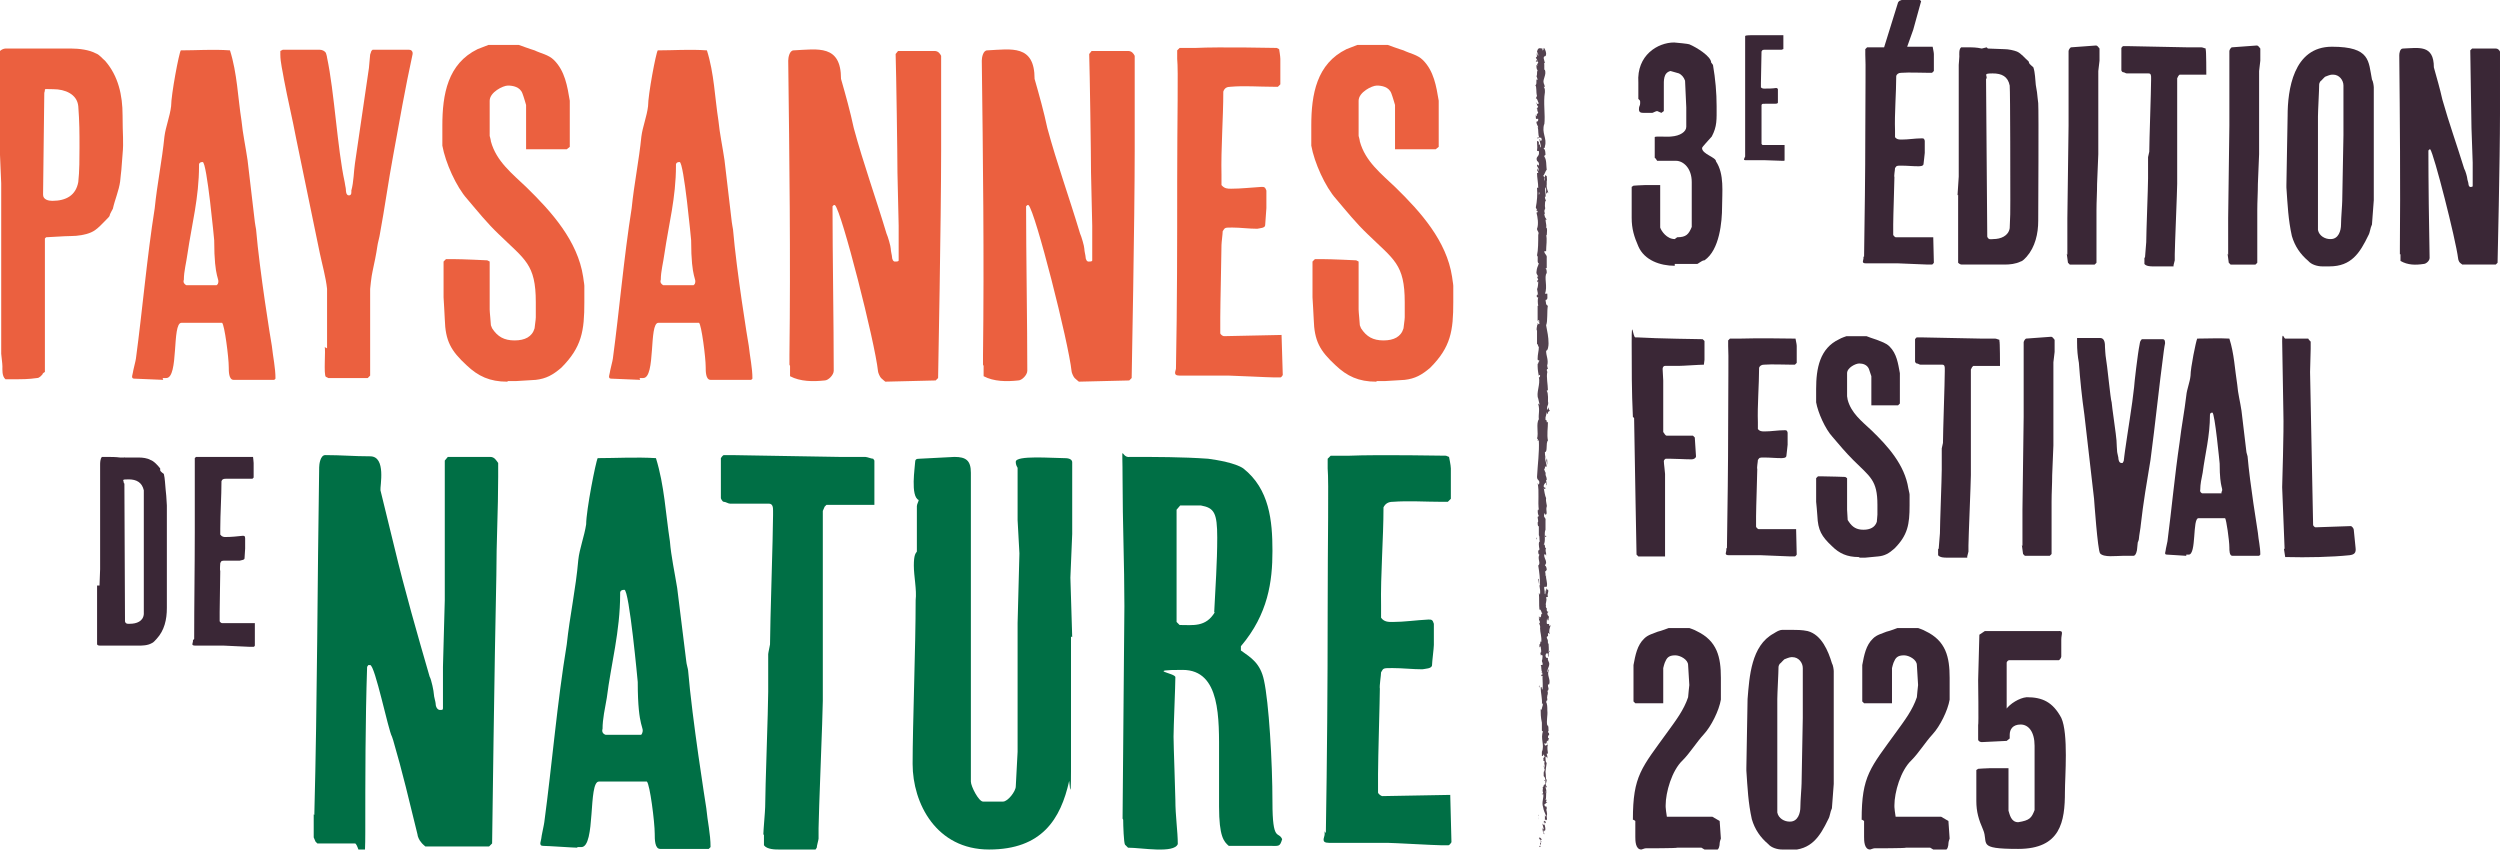 <?xml version="1.0" encoding="UTF-8"?>
<svg id="Calque_1" xmlns="http://www.w3.org/2000/svg" version="1.1" viewBox="0 0 412 140">
  <!-- Generator: Adobe Illustrator 29.5.1, SVG Export Plug-In . SVG Version: 2.1.0 Build 141)  -->
  <defs>
    <style>
      .st0 {
        fill: #eb603f;
      }

      .st1 {
        fill: #53424f;
      }

      .st2 {
        fill: #3a2736;
      }

      .st3 {
        fill: #006f45;
      }
    </style>
  </defs>
  <g>
    <path class="st2" d="M16.4,96.5c0-.4.1-2.3.1-2.7v-16c0-.1,0-.9,0-1.2s0-1,.3-1.3h.8c.8,0,1.4,0,2.2.1h.7c0-.1.1,0,.1,0,.3,0,2,0,2.3,0,.6,0,1.4.1,1.9.4.6.2,1.2.9,1.6,1.4,0,0,0,.1,0,.3s.6.6.6.6c.2.8.2,1.7.3,2.6,0,0,.1.9.1,1,0,.1.1,1.5.1,1.6,0,1.2,0,15.7,0,16.9,0,1.9-.4,3.7-1.7,5.1-.2.2-.5.6-.8.7-.7.4-1.6.4-2.3.4h-6.2c-.1,0-.4,0-.5-.2v-9.7ZM20.5,79.7c0,1.4.1,21.4.1,22.7.1.5.6.4.8.4,1.1,0,2.2-.4,2.3-1.6,0-1.6,0-2.5,0-3.9s0-15.6,0-16.5c-.3-1.3-1.2-1.8-2.5-1.8s-.8.1-.8.6h0Z"/>
    <path class="st2" d="M32,105.3c0-5.9.1-11.8.1-17.6s0-10.3,0-11.4v-.8l.2-.2h1.5c2.3,0,7.7,0,7.7,0h.2c0,0,.1.8.1,1v.2c0,.7,0,2.2,0,2.2l-.2.2h-.4c-1.4,0-2.7,0-4,0-.4,0-.6.1-.7.4,0,2.5-.2,5.4-.2,7.8v1c.3.4.6.4.9.4.9,0,1.9-.1,2.8-.2.2,0,.4,0,.4.4v.8c0,.3,0,.9,0,.9,0,.2-.1,1.4-.1,1.6,0,.3-.5.3-.8.4-.8,0-1.6,0-2.3,0s-.7,0-.9.4c0,.2-.1,1.1,0,1.3,0,.8-.1,5.6-.1,6.8,0,0,0,.6,0,.7v.8c0,0,.2.3.4.3h5.4c0,0,0,3.7,0,3.7,0,0-.1.2-.2.2,0,0-.1,0-.2,0h-.4c-.5,0-3.9-.2-4.3-.2-.7,0-3.9,0-4.7,0s-.4-.4-.4-.7v-.2Z"/>
  </g>
  <g>
    <path class="st3" d="M51.8,134.3c.5-19,.5-38.3.8-57.3,0-.5.2-2,1-2,2.7,0,4.7.2,7.4.2s1.6,5,1.7,5.6l2.3,9.4c1.7,7.1,3.8,14.4,5.8,21.3.3.5.7,2.5.7,2.9s.3,1.3.3,1.6c0,.5.3,1,.7,1s.5,0,.5-.3v-6.8c0-1,.3-10,.3-11v-23l.5-.6h7c.7,0,1,.6,1.3,1v2.3c0,5.5-.3,10.7-.3,16.2-.3,13.3-.7,44.2-.7,44.2l-.5.5h-10.5s-.6-.5-.7-.7c-.3-.3-.6-1-.6-1.3-1.3-5.3-2.5-10.4-4-15.5l-.2-.6c-.6-1-2.8-11.8-3.6-11.8h-.3l-.2.3c-.3,9.1-.3,18.3-.3,27.3s-1,1.8-1.7,1.8h-6.2l-.3-.3-.3-.7v-3.8Z"/>
    <path class="st3" d="M95.2,139.7c-.7,0-4.9-.3-5.7-.3s-.3-.9-.3-1.2.5-2.5.5-2.7c1.3-9.7,2.1-19.6,3.7-29.3.5-4.7,1.5-9.2,1.9-13.9.2-1.9,1-3.9,1.3-5.9,0-2.3,1.6-10.4,1.9-10.9,3,0,6.3-.2,9.6,0,1.4,4.5,1.6,9.2,2.3,13.7.2,2.5.8,5.2,1.2,7.7l1.5,12.1c0,.3.3,1.3.3,1.5.7,8.2,2.8,21.4,3,22.7.2,2.2.7,4.2.7,6.4l-.3.3h-8c-.9,0-.9-1.6-.9-2.5,0-1.9-.8-8.2-1.3-8.6h-7.9c-1.8,0-.5,10.8-2.9,10.8h-.7ZM105.6,121.2l.2-.3c.5-1.2-.7-.5-.7-8.5,0,0-1.4-15.2-2.2-15.2s-.7.5-.7.7c0,6.2-1.5,11.5-2.2,17.1-.3,1.7-.7,3.5-.7,5.1-.2.6.2.9.5,1h6Z"/>
    <path class="st3" d="M125.8,137.5c0-.6.3-3.9.3-4.5,0-2.9.5-16.2.5-19v-6.2c0-.2.3-1.5.3-1.6,0-3.3.5-18.1.5-21.3v-.7c0-.5,0-1.2-.7-1.2h-6.4c-.3,0-.7-.3-1-.3s-.5-.6-.5-.6v-6.6s.3-.5.5-.5h1.3c1.6,0,16,.3,17.8.3h4.2c.3,0,1,.3,1.3.3l.2.3v7.3h-7.9l-.3.3-.3.7v31.3c0,2-.7,19-.7,21v1.7c0,.2-.3,1.2-.3,1.5l-.2.3h-6c-.6,0-2,0-2.5-.7v-1.7Z"/>
    <path class="st3" d="M176.5,104.9c0,2.7,0,4.9,0,7,0,5.2,0,9.3,0,15.2s-.3,1.3-.3,1.6c-1.4,6.3-4.5,11.3-13.2,11.3s-12.6-7.6-12.6-14.1.5-19.3.5-27c.2-1.7-.3-3.9-.3-5.7s.3-2,.5-2.3v-7.5c0-.3.3-.8.3-1-1.4-.6-.6-5.5-.6-6.1s.2-.7.7-.7l5.8-.3c1.9,0,2.7.6,2.7,2.6v50.9c0,.8,1.3,3.3,2,3.3h3.3c.8,0,2.1-1.7,2.1-2.5l.3-5.7v-21.2l.3-11.5-.3-5.5v-8.6c-.3-.5-.3-.8-.3-1,0-1.1,6-.6,8-.6.3,0,1.3,0,1.3.7v11.8l-.3,7.2.3,9.8Z"/>
    <path class="st3" d="M185,134.9c0-3.3.3-31.6.3-35,0-7-.3-13.8-.3-20.8s-.4-3.5,1.2-3.8c4.3,0,8.6,0,12.9.3,1.5.2,4.5.7,5.8,1.6,4.3,3.4,4.8,8.6,4.8,13.6s-.7,10.4-5.2,15.7v.7c1.7,1.2,3.2,2.1,3.8,4.9.8,3.6,1.4,13.4,1.4,20.1s1,4.7,1.6,6.1c-.4,1.3-.5,1.1-2.1,1.1s-4.2,0-6.7,0c-.8-.7-1.6-1.5-1.6-6.5s0-5.2,0-8.3c0-6.1.3-14.2-6-14.2s-1.2.5-1.2,1.2c0,1.4-.3,8.3-.3,9.8s.3,9.3.3,10.4c0,2.7.4,5.2.4,7.3-.6,1.6-6,.6-8.2.6l-.5-.5c-.2-.3-.3-3.2-.3-4.1ZM200.1,100.9c.2-4.1.5-8.2.5-12.3s-.5-4.9-2.7-5.3h-3.4l-.6.7v18.5l.5.5c2.2,0,4.3.4,5.8-2.1Z"/>
    <path class="st3" d="M218.5,137.3c.2-12.2.3-24.4.3-36.5s.2-21.3,0-23.6v-1.6l.5-.5h3.1c4.7-.2,15.9,0,15.9,0l.5.2s.3,1.4.3,1.9v.5c0,1.4,0,4.5,0,4.5l-.5.5h-.9c-2.8,0-5.5-.2-8.2,0-.7,0-1.2.3-1.5.9,0,5.1-.5,11.3-.4,16.2v2c.5.7,1.2.7,1.9.7,1.9,0,3.9-.3,5.9-.4.5,0,.7,0,.9.7v1.6c0,.6,0,1.9,0,1.9,0,.5-.3,2.8-.3,3.3,0,.6-1.1.6-1.6.7-1.6,0-3.3-.2-4.9-.2s-1.5,0-1.9.7c0,.5-.3,2.3-.2,2.7,0,1.6-.3,11.5-.3,14.1,0,0,0,1.2,0,1.4v1.6c0,.2.5.6.7.6l11.2-.2.2,7.8s-.3.5-.5.5c0,0-.3,0-.5,0h-.7c-1,0-8-.4-8.9-.4-1.5,0-8.2,0-9.6,0s-.7-.9-.7-1.4v-.5Z"/>
  </g>
  <g>
    <path class="st0" d="M.4,60.4c0-.5-.2-1.9-.2-2.1v-28.1c0-.6-.2-4-.2-4.7V8.4c.2-.2.6-.4.9-.4h10.9c1.2,0,2.9.2,4,.8.6.2,1.1.9,1.5,1.2,2.2,2.5,2.9,5.7,2.9,9s.2,4.3,0,6.4c0,.2-.2,2.4-.2,2.6s-.2,1.6-.2,1.9c-.2,1.5-.9,3.1-1.2,4.5,0,0-.5.9-.5,1,0,.2-.2.4-.2.4-.9.9-1.9,2.1-2.9,2.5-.9.4-2.2.6-3.3.6s-3.6.2-4.1.2l-.2.2v22s-.4.2-.4.4c-.2.2-.5.6-.9.6-1.4.2-2.4.2-3.9.2H.9c-.6-.5-.5-1.6-.5-2.2ZM7.1,32.1c0,.8.9,1,1.5,1,2.3,0,3.9-.9,4.3-3.1.2-1.7.2-4.1.2-5.7,0-2.5,0-4.1-.2-6.8-.2-2-2.2-2.8-4.1-2.8s-1.2-.2-1.5.6c0,2.4-.2,14.1-.2,16.6v.2Z"/>
    <path class="st0" d="M26.9,62.6c-.6,0-4.2-.2-4.8-.2s-.2-.8-.2-1,.5-2.1.5-2.3c1.1-8.2,1.8-16.6,3.1-24.8.4-4,1.2-7.8,1.6-11.8.2-1.6.9-3.3,1.1-5,0-1.9,1.3-8.8,1.6-9.2,2.6,0,5.3-.2,8.1,0,1.2,3.8,1.3,7.8,1.9,11.6.2,2.1.7,4.4,1,6.5l1.2,10.2c0,.2.2,1.1.2,1.2.6,7,2.4,18.1,2.6,19.2.2,1.9.6,3.6.6,5.4l-.2.2h-6.7c-.8,0-.8-1.4-.8-2.1,0-1.6-.7-7-1.1-7.3h-6.7c-1.6,0-.4,9.1-2.5,9.1h-.6ZM35.7,47l.2-.2c.4-1-.6-.5-.6-7.2,0,0-1.2-12.9-1.9-12.9s-.6.5-.6.6c0,5.3-1.2,9.7-1.9,14.5-.2,1.5-.6,2.9-.6,4.3-.2.5.2.8.4.9h5Z"/>
    <path class="st0" d="M53.9,57.4c0-1.2,0-5.9,0-6.9v-2.9c-.2-1.9-.8-4-1.2-5.9l-3.9-18.9c-.6-3.2-1.4-6.5-2-9.7-.2-1.3-.6-2.8-.6-4.1v-.6l.4-.2h6.1c.4,0,.8.2,1,.5,0,0,.2.6.2.8,1.2,5.6,1.7,15,2.9,20.5,0,.2.2,1,.2,1.2,0,.2,0,1,.5,1s.4-.6.4-.8c.4-1.4.4-3.2.6-4.5l2.3-15.7c0-.2.2-2,.2-2.2l.2-.6.2-.2h6c.5,0,.6.4.6.5v.2c-1.2,5.5-2.2,11.2-3.2,16.7-.8,4.3-1.4,8.7-2.2,13,0,.2-.4,1.7-.4,1.9-.2,1.4-.5,2.8-.8,4.2-.2.8-.4,2.9-.4,2.9v14.3l-.4.4h-6.5c0,0-.4-.2-.4-.2-.4-.3,0-4.6-.2-4.9Z"/>
    <path class="st0" d="M83.6,62.9c-2.9,0-4.8-.9-6.7-2.7-2.6-2.4-3.5-4-3.6-7.6,0-.6-.2-3.3-.2-3.6v-5.9l.4-.4h1.1c1.7,0,5.7.2,5.7.2l.4.2v7.9c0,.5.2,2.2.2,2.6l.2.5c.9,1.4,2,2,3.7,2s2.9-.6,3.3-2c0-.2.2-1.4.2-1.8v-2.5c0-6.3-1.8-7-6.1-11.2-1.9-1.8-3.5-3.8-5.2-5.8-1.8-2-3.6-6-4.1-8.8v-3.3c0-5.2.9-10.2,5.8-12.6.5-.2,1.8-.7,1.8-.7h5s1.9.7,2.6.9c1,.5,2.3.7,3.2,1.6,1.8,1.8,2.2,4.3,2.6,6.7v7.6l-.5.4h-6.7v-7.3s-.4-1.4-.6-1.9c-.4-1.1-1.6-1.3-2.4-1.3s-3,1.1-3,2.5v5.8s.2.7.2.9c.9,3.3,3.5,5.3,5.9,7.6,4.1,4,8.4,8.8,9.3,14.7,0,.2.2,1.2.2,1.5v2.7c0,4.7-.4,7.4-3.8,10.8-1.4,1.2-2.5,1.8-4.2,2-.4,0-2.8.2-3.3.2h-1.3Z"/>
    <path class="st0" d="M105.5,62.6c-.6,0-4.2-.2-4.8-.2s-.2-.8-.2-1,.5-2.1.5-2.3c1.1-8.2,1.8-16.6,3.1-24.8.4-4,1.2-7.8,1.6-11.8.2-1.6.9-3.3,1.1-5,0-1.9,1.3-8.8,1.6-9.2,2.6,0,5.3-.2,8.1,0,1.2,3.8,1.3,7.8,1.9,11.6.2,2.1.7,4.4,1,6.5l1.2,10.2c0,.2.2,1.1.2,1.2.6,7,2.4,18.1,2.6,19.2.2,1.9.6,3.6.6,5.4l-.2.2h-6.7c-.8,0-.8-1.4-.8-2.1,0-1.6-.7-7-1.1-7.3h-6.7c-1.6,0-.4,9.1-2.5,9.1h-.6ZM114.3,47l.2-.2c.4-1-.6-.5-.6-7.2,0,0-1.2-12.9-1.9-12.9s-.6.5-.6.6c0,5.3-1.2,9.7-1.9,14.5-.2,1.5-.6,2.9-.6,4.3-.2.5.2.8.4.9h5Z"/>
    <path class="st0" d="M130.1,60.1c0-.2,0-1.6,0-1.6.2-16,0-32.4-.2-48.5,0-.5.2-1.7.9-1.7,4-.2,7.8-1,7.8,4.7.8,2.8,1.5,5.3,2.1,8.1,1.6,5.9,3.6,11.4,5.4,17.4.2.4.7,2.1.7,2.5s.2,1.1.2,1.3c0,.4.2.9.6.8.2,0,.5,0,.5-.2,0-.9,0-4.9,0-5.7,0-.9-.2-7.9-.2-8.8,0-2.9-.2-16.5-.3-19.5l.4-.5h6c.6,0,.9.4,1.1.8v1.9c0,4.7,0,9.1,0,13.8,0,11.2-.5,37.4-.5,37.4l-.4.4-8.3.2s-.5-.4-.7-.6c-.2-.2-.5-.9-.5-1.1-.5-4.8-6-26.4-7.1-27.4h-.2l-.2.2c0,7.7.2,19.5.2,27.1,0,.7-.9,1.6-1.5,1.6-1.9.2-4,.2-5.7-.7v-1.7Z"/>
    <path class="st0" d="M162,60.1c0-.2,0-1.6,0-1.6.2-16,0-32.4-.2-48.5,0-.5.2-1.7.9-1.7,4-.2,7.8-1,7.8,4.7.8,2.8,1.5,5.3,2.1,8.1,1.6,5.9,3.6,11.4,5.4,17.4.2.4.7,2.1.7,2.5s.2,1.1.2,1.3c0,.4.2.9.6.8.2,0,.5,0,.5-.2,0-.9,0-4.9,0-5.7,0-.9-.2-7.9-.2-8.8,0-2.9-.2-16.5-.3-19.5l.4-.5h6c.6,0,.9.4,1.1.8v1.9c0,4.7,0,9.1,0,13.8,0,11.2-.5,37.4-.5,37.4l-.4.4-8.3.2s-.5-.4-.7-.6c-.2-.2-.5-.9-.5-1.1-.5-4.8-6-26.4-7.1-27.4h-.2l-.2.2c0,7.7.2,19.5.2,27.1,0,.7-.9,1.6-1.5,1.6-1.9.2-4,.2-5.7-.7v-1.7Z"/>
    <path class="st0" d="M193.8,60.6c.2-10.3.2-20.6.2-30.9s.2-18.1,0-20v-1.4l.4-.4h2.6c4-.2,13.4,0,13.4,0l.4.2s.2,1.2.2,1.6v.4c0,1.2,0,3.8,0,3.8l-.4.4h-.8c-2.4,0-4.7-.2-7,0-.6,0-1,.2-1.2.8,0,4.3-.4,9.5-.3,13.7v1.7c.5.6,1,.6,1.6.6,1.6,0,3.3-.2,5-.3.4,0,.6,0,.8.6v1.3c0,.5,0,1.6,0,1.6,0,.4-.2,2.4-.2,2.8,0,.5-.9.5-1.3.6-1.4,0-2.8-.2-4.1-.2s-1.2,0-1.6.6c0,.4-.2,1.9-.2,2.3,0,1.4-.2,9.8-.2,11.9,0,0,0,1,0,1.2v1.4c0,.2.4.5.6.5l9.5-.2.2,6.6s-.2.4-.4.4c0,0-.2,0-.4,0h-.6c-.9,0-6.7-.3-7.5-.3-1.2,0-6.9,0-8.1,0s-.6-.8-.6-1.2v-.4Z"/>
    <path class="st0" d="M226.8,62.9c-2.9,0-4.8-.9-6.7-2.7-2.6-2.4-3.5-4-3.6-7.6,0-.6-.2-3.3-.2-3.6v-5.9l.4-.4h1.1c1.7,0,5.7.2,5.7.2l.4.2v7.9c0,.5.2,2.2.2,2.6l.2.5c.9,1.4,2,2,3.7,2s2.9-.6,3.3-2c0-.2.2-1.4.2-1.8v-2.5c0-6.3-1.8-7-6.1-11.2-1.9-1.8-3.5-3.8-5.2-5.8-1.8-2-3.6-6-4.1-8.8v-3.3c0-5.2.9-10.2,5.8-12.6.5-.2,1.8-.7,1.8-.7h5s1.9.7,2.6.9c1,.5,2.3.7,3.2,1.6,1.8,1.8,2.2,4.3,2.6,6.7v7.6l-.5.4h-6.7v-7.3s-.4-1.4-.6-1.9c-.4-1.1-1.6-1.3-2.4-1.3s-3,1.1-3,2.5v5.8s.2.7.2.9c.9,3.3,3.5,5.3,5.9,7.6,4.1,4,8.4,8.8,9.3,14.7,0,.2.2,1.2.2,1.5v2.7c0,4.7-.4,7.4-3.8,10.8-1.4,1.2-2.5,1.8-4.2,2-.4,0-2.8.2-3.3.2h-1.3Z"/>
  </g>
  <g>
    <path class="st2" d="M276,43.8c-2.4,0-5-.9-6-3.2-.7-1.6-1.1-2.9-1.1-4.7v-5.1l.3-.2s1.4-.1,1.9-.1h2.5v7c.2.6,1.1,1.9,2.4,1.9l.4-.3c1.5,0,1.9-.5,2.4-1.7v-7.4c0-2.3-1.4-3.5-2.6-3.5h-3.1c0,0-.3-.5-.4-.5v-3.4c.1-.2,2,0,2.7-.1,1.5-.1,2.5-.8,2.5-1.6v-3.2c0-.7-.2-3.7-.2-4.4-.2-.6-.6-1-1-1.2l-1.4-.4c-1.2.3-1.1,1.6-1.1,2.6v4l-.4.3-.7-.3c-.2,0-.7.3-.8.3h-1.3c-.5,0-.9,0-.9-.6s.2-.5.2-1,0-.4-.3-.7v-2.7c-.3-4.5,3.2-6.6,5.9-6.6,2.3.2,2.5.3,2.5.3,1.2.5,3.6,2,3.6,3l.3.4c.4,2.3.6,4.6.6,6.8s.1,3.3-.8,5c-.5.6-1.6,1.7-1.6,1.9,0,1,2.3,1.5,2.3,2.2,1.4,2.1,1,5.1,1,7.5s-.4,7.1-2.9,8.8c-.5,0-1.1.7-1.3.6h-3.6Z"/>
    <path class="st2" d="M287.6,25.8c0-3.9,0-7.9,0-11.8s0-6.9,0-7.6v-.5h.1c0-.1,1-.1,1-.1,1.5,0,5.1,0,5.1,0h.1c0,0,0,.5,0,.7h0c0,.6,0,1.6,0,1.6h-.1c0,.1-.3.1-.3.1-.9,0-1.8,0-2.7,0-.2,0-.4,0-.5.3,0,1.7-.1,3.6-.1,5.2v.7c.2.2.4.2.6.2.6,0,1.3,0,1.9-.1.1,0,.2,0,.3.2v.5c0,.2,0,.6,0,.6,0,.1,0,.9,0,1.1,0,.2-.4.2-.5.2-.5,0-1.1,0-1.6,0s-.5,0-.6.2c0,.1,0,.7,0,.9,0,.5,0,3.7,0,4.6,0,0,0,.4,0,.4v.5c0,0,.1.2.2.2h3.6c0,0,0,2.5,0,2.5,0,0,0,.1-.1.1,0,0,0,0-.1,0h-.2c-.3,0-2.6-.1-2.9-.1-.5,0-2.6,0-3.1,0s-.2-.3-.2-.4h0Z"/>
    <path class="st2" d="M307.2,42.3c.1-6.8.2-13.5.2-20.2s.1-11.8,0-13.1v-.9l.3-.3h2.8l2.3-7.4c.2-.3.3-.3.6-.4h3l.2.2-1.3,4.7-1,2.8c2,0,3.9,0,3.9,0h.3c0,.1.2.9.2,1.2v.3c0,.8,0,2.5,0,2.5l-.3.3h-.5c-1.6,0-3.1-.1-4.6,0-.4,0-.7.2-.8.5,0,2.8-.3,6.3-.2,9v1.1c.3.4.7.4,1.1.4,1.1,0,2.2-.2,3.3-.2.3,0,.4,0,.5.4v.9c0,.3,0,1.1,0,1.1,0,.3-.2,1.6-.2,1.8,0,.4-.6.4-.9.4-.9,0-1.8-.1-2.7-.1s-.8,0-1.1.4c0,.3-.2,1.3-.1,1.5,0,.9-.2,6.4-.2,7.8,0,0,0,.7,0,.8v.9c0,.1.3.4.4.4h6.2c0-.1.1,4.2.1,4.2,0,0-.2.3-.3.3,0,0-.2,0-.3,0h-.4c-.6,0-4.4-.2-4.9-.2-.8,0-4.5,0-5.3,0s-.4-.5-.4-.8v-.3Z"/>
    <path class="st2" d="M322.6,32.2c0-.4.2-2.7.2-3.1V10.7c0-.2.1-1.1.1-1.4s-.1-1.2.3-1.5h.9c1,0,1.6,0,2.5.2l.8-.2.2.2c.4,0,2.3.1,2.7.1.7,0,1.6.2,2.1.4.7.3,1.3,1.1,1.9,1.6,0,0,.1.2.1.3s.7.7.7.7c.3.9.3,2,.4,2.9,0,.1.2,1.1.2,1.2,0,.2.2,1.7.2,1.8.1,1.4,0,18.1,0,19.4,0,2.1-.5,4.3-1.9,5.9-.3.3-.6.7-1,.8-.8.4-1.8.5-2.6.5h-7.1c-.2,0-.4-.1-.6-.3v-11.2ZM327.3,12.9c0,1.6.2,24.5.2,26.1.2.6.7.4,1,.4,1.2,0,2.5-.5,2.7-1.8.1-1.8.1-2.8.1-4.5s0-17.9-.1-19c-.3-1.5-1.3-2-2.8-2s-1,.2-1,.7v.2Z"/>
    <path class="st2" d="M340.7,42v-6c0,0,.2-15.3.2-15.3v-12.3c0-.2.3-.6.4-.6l4.1-.3c.3,0,.4.3.6.5v2l-.2,1.7v13.7c0,0-.2,4.9-.2,4.9,0,1.5-.1,2.9-.1,4.4,0,2.6,0,8.6,0,8.6l-.3.3h-4.1l-.3-.3-.2-1.5Z"/>
    <path class="st2" d="M353.5,42.4c0-.3.2-2.2.2-2.5,0-1.6.3-9,.3-10.5v-3.5c0-.1.2-.8.2-.9,0-1.8.3-10,.3-11.8v-.4c0-.3,0-.7-.4-.7h-3.6c-.2,0-.4-.2-.6-.2s-.3-.3-.3-.3v-3.7s.2-.3.3-.3h.7c.9,0,8.9.2,9.9.2h2.3c.2,0,.6.2.7.2v.2c.1,0,.1,4.1.1,4.1h-4.4l-.2.2-.2.4v17.4c0,1.1-.4,10.5-.4,11.6v1c0,.1-.2.7-.2.8v.2h-3.4c-.3,0-1.1,0-1.4-.4v-1Z"/>
    <path class="st2" d="M367.2,42v-6c0,0,.2-15.3.2-15.3v-12.3c0-.2.3-.6.4-.6l4.1-.3c.3,0,.4.3.6.5v2l-.2,1.7v13.7c0,0-.2,4.9-.2,4.9,0,1.5-.1,2.9-.1,4.4,0,2.6,0,8.6,0,8.6l-.3.3h-4.1l-.3-.3-.2-1.5Z"/>
    <path class="st2" d="M382.7,43.9c-.8,0-1.8-.3-2.3-.9-1.3-1.1-2.2-2.4-2.7-4.1-.6-2.7-.7-5.1-.9-8v-.4c0-1.7.2-9.8.2-11.4,0-4.2.9-11.4,7.3-11.4s6,2.4,6.6,5.4c.2.3.3,1.1.3,1.3v18.6l-.3,4c-.3.6-.3,1.3-.6,1.8-1.4,2.9-2.8,5.1-6.4,5.1h-1.1ZM384.1,39.4c1.3,0,1.7-1.4,1.7-2.4s.2-3.3.2-3.9c0-1.6.2-9.2.2-10.8v-8.2c0-.9-.7-1.8-1.7-1.8h-.2c-.3,0-1,.3-1,.3-.2,0-.7.7-.9.8,0,0-.2.3-.2.5,0,.9-.2,4.4-.2,5.3v18.7c.2,1,1.2,1.5,2,1.5Z"/>
    <path class="st2" d="M395.5,41.9c0-.2,0-1,0-1,.1-10.5,0-21.3-.1-31.8,0-.3.1-1.1.6-1.1,2.6-.1,5.1-.7,5.1,3.1.5,1.8,1,3.5,1.4,5.3,1.1,3.9,2.4,7.5,3.6,11.4.2.3.5,1.4.5,1.6s.2.7.2.9c0,.3.2.6.4.5.2,0,.3,0,.3-.2,0-.6,0-3.2,0-3.8,0-.6-.2-5.2-.2-5.7,0-1.9-.2-10.8-.2-12.8l.3-.3h3.9c.4,0,.6.3.7.5v1.2c0,3.1,0,6,0,9.1,0,7.4-.4,24.5-.4,24.5l-.3.3h-5.4c0,.1-.4-.2-.5-.3-.2-.2-.3-.6-.3-.7-.4-3.2-4-17.3-4.6-18h-.1l-.2.2c0,5,.1,12.8.2,17.7,0,.5-.6,1-1,1-1.3.2-2.6.2-3.8-.5v-1.1Z"/>
    <path class="st2" d="M269.1,68.7c-.2-4.2-.2-8.1-.2-12.3s.2-.8.6-.8h.3c3.2.2,10.8.3,10.8.3l.3.3v3.1c0,.1-.1.7-.1.8-.7,0-3.5.2-4.2.2h-2.2c-.3,0-.4.3-.4.5s.1,1.6.1,1.9v8.5c.2.2.3.6.6.6h4.3l.3.3.2,3.1c0,.3-.4.5-.7.5-1.2,0-2.4-.1-3.5-.1h-.8c-.2.1-.3.3-.3.4h0c0,.4.2,1.8.2,2.1v13.6h-4.4l-.3-.3s-.3-15.8-.4-22.5Z"/>
    <path class="st2" d="M284.6,90.3c.1-6.8.2-13.5.2-20.2s.1-11.8,0-13.1v-.9l.3-.3h1.7c2.6-.1,8.8,0,8.8,0h.3c0,.1.2.9.2,1.2v.3c0,.8,0,2.5,0,2.5l-.3.3h-.5c-1.6,0-3.1-.1-4.6,0-.4,0-.7.2-.8.5,0,2.8-.3,6.3-.2,9v1.1c.3.4.7.4,1.1.4,1.1,0,2.2-.2,3.3-.2.3,0,.4,0,.5.4v.9c0,.3,0,1.1,0,1.1,0,.3-.2,1.6-.2,1.8,0,.4-.6.4-.9.4-.9,0-1.8-.1-2.7-.1s-.8,0-1.1.4c0,.3-.2,1.3-.1,1.5,0,.9-.2,6.4-.2,7.8,0,0,0,.7,0,.8v.9c0,.1.3.4.4.4h6.2c0-.1.1,4.2.1,4.2,0,0-.2.3-.3.3,0,0-.2,0-.3,0h-.4c-.6,0-4.4-.2-4.9-.2-.8,0-4.5,0-5.3,0s-.4-.5-.4-.8v-.3Z"/>
    <path class="st2" d="M306.3,91.8c-1.9,0-3.2-.6-4.4-1.8-1.7-1.6-2.3-2.6-2.4-5,0-.4-.2-2.2-.2-2.3v-3.9l.3-.3h.7c1.1,0,3.8.1,3.8.1l.3.2v5.2c0,.3.1,1.4.1,1.7l.2.3c.6.9,1.3,1.3,2.4,1.3s1.9-.4,2.2-1.3c0-.2.1-.9.1-1.2v-1.6c0-4.1-1.2-4.6-4-7.4-1.2-1.2-2.3-2.5-3.4-3.8-1.2-1.3-2.4-4-2.7-5.7v-2.2c0-3.4.6-6.7,3.8-8.2.3-.2,1.2-.5,1.2-.5h3.3s1.3.5,1.7.6c.7.3,1.5.5,2.1,1.1,1.2,1.2,1.4,2.8,1.7,4.4v5l-.3.3h-4.4v-4.8s-.3-.9-.4-1.2c-.3-.7-1-.9-1.6-.9s-2,.7-2,1.6v3.8s.1.5.1.6c.6,2.2,2.3,3.5,3.9,5,2.7,2.6,5.5,5.7,6.1,9.6,0,.1.2.8.2,1v1.8c0,3.1-.3,4.9-2.5,7.1-.9.8-1.6,1.2-2.7,1.3-.3,0-1.8.2-2.1.2h-.9Z"/>
    <path class="st2" d="M319.5,90.4c0-.3.2-2.2.2-2.5,0-1.6.3-9,.3-10.5v-3.5c0-.1.2-.8.2-.9,0-1.8.3-10,.3-11.8v-.4c0-.3,0-.7-.4-.7h-3.6c-.2,0-.4-.2-.6-.2s-.3-.3-.3-.3v-3.7s.2-.3.3-.3h.7c.9,0,8.9.2,9.9.2h2.3c.2,0,.6.2.7.2v.2c.1,0,.1,4.1.1,4.1h-4.4l-.2.2-.2.4v17.4c0,1.1-.4,10.5-.4,11.6v1c0,.1-.2.7-.2.8v.2h-3.4c-.3,0-1.1,0-1.4-.4v-1Z"/>
    <path class="st2" d="M333.3,90v-6c0,0,.2-15.3.2-15.3v-12.3c0-.2.3-.6.4-.6l4.1-.3c.3,0,.4.3.6.5v2l-.2,1.7v13.7c0,0-.2,4.9-.2,4.9,0,1.5-.1,2.9-.1,4.4,0,2.6,0,8.6,0,8.6l-.3.3h-4.1l-.3-.3-.2-1.5Z"/>
    <path class="st2" d="M349.8,91.6c-1.1,0-3.1.3-3.7-.4-.4-.4-1-9-1-9l-1.6-13.9c-.4-2.8-.7-5.7-.9-8.5-.2-1.1-.3-2.1-.3-3.4v-.7h3.8c.8,0,.8,1,.8,1.5s.1,1.2.1,1.4c.3,1.7.8,7.2,1,7.7,0,.4.8,5.8.8,6.3s.1,1.7.1,1.8c0,.2.2.9.2,1,0,.3.1.9.5.9h.2s.2-.3.2-.4c0-.2.2-1.5.2-1.6.4-2.9,1.2-7.6,1.5-10.5,0-.4.6-5.6.9-7,0-.1.1-.5.1-.5,0,0,.2-.4.3-.4h3.4c.4,0,.4.4.4.7,0,0-.2,1-.2,1.2-.8,6-1.4,12-2.2,18-.6,3.6-1.2,7.1-1.6,10.7,0,.3-.3,1.9-.3,2.2s-.2.7-.2.7c0,.2-.1.8-.1,1,0,.3-.2,1.2-.6,1.2h-1.6Z"/>
    <path class="st2" d="M360.3,91.6c-.4,0-2.7-.2-3.2-.2s-.2-.5-.2-.7.3-1.4.3-1.5c.7-5.4,1.2-10.9,2-16.3.3-2.6.8-5.1,1.1-7.7.1-1.1.6-2.2.7-3.3,0-1.3.9-5.7,1.1-6.1,1.7,0,3.5-.1,5.3,0,.8,2.5.9,5.1,1.3,7.6.1,1.4.5,2.9.7,4.3l.8,6.7c0,.2.2.7.2.8.4,4.6,1.6,11.9,1.7,12.6.1,1.2.4,2.3.4,3.6l-.2.2h-4.4c-.5,0-.5-.9-.5-1.4,0-1.1-.5-4.6-.7-4.8h-4.4c-1,0-.3,6-1.6,6h-.4ZM366.1,81.3v-.2c.4-.7-.3-.3-.3-4.7,0,0-.8-8.4-1.2-8.4s-.4.3-.4.4c0,3.5-.8,6.4-1.2,9.5-.2,1-.4,1.9-.4,2.8-.1.3.1.5.3.6h3.3Z"/>
    <path class="st2" d="M376.5,90.4c0-.3-.3-7.4-.4-10.1,0-.5.3-9.2.2-12.3,0-1.9-.2-10.1-.2-11.8s.3-.4.5-.4h3.8c0,.1.4.5.4.5v1.2c0,.6-.1,3.3-.1,3.8l.5,25.2c0,.2.3.4.4.4l5.8-.2c.2,0,.5.4.5.6l.3,3c.1.8-.2,1.1-1,1.2-2.9.3-6.9.4-10.6.3l-.2-1.3Z"/>
    <path class="st2" d="M269.2,135.1h-.1c0-7.3,1.4-8.5,5.8-14.6,1.3-1.8,2.6-3.5,3.3-5.6,0-.2.2-2,.2-2l-.2-3.3c0-.9-1.3-1.6-2.1-1.6s-1.3.2-1.6.9c-.2.3-.4,1.2-.4,1.2v5.8h-4.6l-.3-.3v-6c.3-1.6.6-3.3,1.8-4.4.6-.6,1.5-.8,2.2-1.1.5-.1,1.8-.6,1.8-.6h3.4s.9.3,1.2.5c3.4,1.6,4,4.3,4,7.7v3.6c-.3,1.8-1.6,4.4-2.8,5.7-1.2,1.3-2.3,3.1-3.5,4.3-1.8,1.7-2.8,5.3-2.8,7.4v.3c0,.2.1,1,.2,1.6.4,0,.8,0,.9,0h6.6l1.2.7.2,2.9s-.2.5-.2.8-.1,1.1-.6,1.1-.8-.1-.9-.1h-1l-.5-.3h-4c0,.1-5.2.1-5.2.1-.2,0-.6.2-.7.2-1,0-1-1.5-1-2.1v-2.6Z"/>
    <path class="st2" d="M293.7,140c-.8,0-1.8-.3-2.3-.9-1.3-1.1-2.2-2.4-2.7-4.1-.6-2.7-.7-5.1-.9-8v-.4c0-1.7.2-9.8.2-11.4.3-3.7.6-8.8,4.3-10.8.5-.3.9-.6,1.5-.6h1.5c.7,0,1.7,0,2.6.2,2.3.6,3.4,3.3,4,5.3.2.3.3,1.1.3,1.3v18.6l-.3,4c-.3.6-.3,1.3-.6,1.8-1.4,2.9-2.8,5.1-6.4,5.1h-1.1ZM295,135.4c1.3,0,1.7-1.4,1.7-2.4s.2-3.3.2-3.9c0-1.6.2-9.2.2-10.8v-8.2c0-.9-.7-1.8-1.7-1.8h-.2c-.3,0-1,.3-1,.3-.2,0-.7.7-.9.8,0,0-.2.3-.2.5,0,.9-.2,4.4-.2,5.3v18.7c.2,1,1.2,1.5,2,1.5Z"/>
    <path class="st2" d="M306.9,135.1h-.1c0-7.3,1.4-8.5,5.8-14.6,1.3-1.8,2.6-3.5,3.3-5.6,0-.2.2-2,.2-2l-.2-3.3c0-.9-1.3-1.6-2.1-1.6s-1.3.2-1.6.9c-.2.3-.4,1.2-.4,1.2v5.8h-4.6l-.3-.3v-6c.3-1.6.6-3.3,1.8-4.4.6-.6,1.5-.8,2.2-1.1.5-.1,1.8-.6,1.8-.6h3.4s.9.3,1.2.5c3.4,1.6,4,4.3,4,7.7v3.6c-.3,1.8-1.6,4.4-2.8,5.7-1.2,1.3-2.3,3.1-3.5,4.3-1.8,1.7-2.8,5.3-2.8,7.4v.3c0,.2.1,1,.2,1.6.4,0,.8,0,.9,0h6.6l1.2.7.2,2.9s-.2.5-.2.8-.1,1.1-.6,1.1-.8-.1-.9-.1h-1l-.5-.3h-4c0,.1-5.2.1-5.2.1-.2,0-.6.2-.7.2-1,0-1-1.5-1-2.1v-2.6Z"/>
    <path class="st2" d="M330.6,116.9c.6-.9,2.2-1.9,3.4-2,2.6,0,4.3.8,5.7,3.4,1.2,2.6.6,9.7.6,12.2,0,4.9-.7,9.4-7.7,9.4s-4.8-.9-5.8-3.2c-.7-1.6-1.1-2.9-1.1-4.7v-5.1l.3-.2s1.4-.1,1.9-.1h3.1v7c.2.6.4,1.9,1.6,1.9,1.9-.3,2.2-.7,2.7-2v-10.6c0-2.3-1-3.5-2.3-3.5s-1.8.8-1.8,1.7v.6l-.5.4-4.1.2c-.3,0-.6-.2-.6-.4v-2.4c.1,0,0-7.4,0-7.4l.2-7.5.9-.6h12c1.1-.1.6.4.6,1.4v2.8c0,.2-.3.6-.4.6h-8.2c-.2,0-.4.3-.4.4v7.6Z"/>
  </g>
  <g>
    <path class="st1" d="M253.7,139.6c0,0,.2,0,.2-.2h-.2c0-.1,0,.2,0,.2Z"/>
    <path class="st1" d="M254.1,138.4c-.1-.2-.3-.5-.5-.3.2.2.1.3.4.5,0,.2,0,.3-.2.3,0,0,0,.3,0,.4.2-.2.2-.6,0-.9,0,0,.1,0,.1,0Z"/>
    <path class="st1" d="M254.5,119.7h0c0,0,0,0,0,0Z"/>
    <path class="st1" d="M254.6,108.2c0,0,0,.1,0,.1,0,0,0-.1,0-.1Z"/>
    <path class="st1" d="M254.8,106.2s0,0,0,.1c0,0,0,0,0-.1Z"/>
    <path class="st1" d="M254.5,119.7v-.3s0,.2,0,.3Z"/>
    <path class="st1" d="M253.6,135.8c0,0,0,.1,0,.2,0,0,0-.1,0-.2,0,0,0,0,0,0Z"/>
    <path class="st1" d="M254.6,124.8h0c0,.1,0,.1,0,.2v-.2Z"/>
    <path class="st1" d="M254.7,128.7c0,0-.2-.1-.3-.2,0,0,.1.1.1.2,0,0,0,0,.1,0Z"/>
    <path class="st1" d="M254.3,134.9h0c0,0,0,0,0,0Z"/>
    <path class="st1" d="M254.7,122s0,0,0,0c0,0,0,0,0,0Z"/>
    <path class="st1" d="M253.3,12.7s0,0,0,0c0,0,0,0,0,0Z"/>
    <path class="st1" d="M254.2,8.2h0c0,0,0,0,.1,0h-.1Z"/>
    <path class="st1" d="M255.1,102.6s0,0,0,0c0,0,0,0,0,0Z"/>
    <path class="st1" d="M254.9,69.5c-.2.4-.2-.6-.4,0,0,0,.3.5.4,0Z"/>
    <path class="st1" d="M253.6,135.7c0,0,0-.1,0-.2,0,0,0,.1,0,.2Z"/>
    <path class="st1" d="M254.5,69.4h0s0,0,0,0Z"/>
    <path class="st1" d="M254.9,94.3s0,0,0,0c0,0,0,0,0,0Z"/>
    <path class="st1" d="M254.7,100.5v-.2c0,0,0,.1,0,.2Z"/>
    <path class="st1" d="M254.7,91.1c0,0,0-.1,0-.2,0,0,0,0,0,0,0,0,0,0,0,.2Z"/>
    <path class="st1" d="M254.7,87.7s0,0,0,0c0,0,0,0,0,.1v-.2Z"/>
    <path class="st1" d="M253.4,22.9c0,0,.1-.1.2-.2-.1,0-.2-.4-.2.2Z"/>
    <path class="st1" d="M253.7,135.8s0,0,0,0c0,0,0,0,0,.1,0,0,0,0,0,0Z"/>
    <path class="st1" d="M253.2,90.9v-.5c0,.1,0,.3,0,.5Z"/>
    <path class="st1" d="M253.4,46.9h0c0,0,0,0,0,0Z"/>
    <path class="st1" d="M253.2,88.8c0,0,.1-.2.1-.3,0,0,0,0,0,0v.4Z"/>
    <path class="st1" d="M253.5,22.8s0,0,0,0c0,0,0,0,0,0Z"/>
    <path class="st1" d="M253.1,19.3c0,.5.2.2.4.3,0,.6-.2.3-.3.5,0,.4.3.7.3.9,0,0,0,0-.1,0,.2.4,0,1.2.3,1.7,0,0,0,0,0,0,.1,0,.2,0,.3,0,0,.2.2.4,0,.5,0-.1,0-.2-.1-.2v.2c-.2.2,0-.3-.2-.3,0,.5.3,1,.2,1.4-.2,0,0-.8-.3-.4v-.6c-.3.4.1-.3-.3,0,0,.7.1.8,0,1.5.1.2.2,0,.3.1.2,1-.6.8-.3,1.6.2.2.4.3.3.8l-.3-.2c0,.7.4.4.2,1.1-.1-.1,0-.6-.1-.4-.2.5.1.3.1.7h-.2c0,.8.2,1.6.2,2.5,0,0-.1-.2-.2,0,.1,1,0,2.2-.2,3.2l.2.4c0,0,0,.2-.1,0,0,.4.1,0,.2.2,0,.2-.1.3-.2.2.2.7.4,2,.1,2.7h0c0,.4.4.5.2,1h0c0,1.1,0,2.5-.2,3.4.3.2-.1,1.2.3,1.3-.2.7-.3.5-.4,1.5,0,.3.2.4.3.7h-.2s.2.5.2.5l-.2.2v.3c0-.1.1-.3.2-.2,0,.5-.1,1.2-.2,1.2l.2,1.1c0,0-.1-.2-.2-.4.2.6-.2.1,0,.7,0,0,.1,0,.2,0-.1.3-.1.9,0,1.4h-.1c0,.8,0,1.7,0,2.6,0-.3.3-.3.3,0h-.2c.1.3,0-.2.2.2,0,.4-.2.2-.3,0v.4s0,0-.1-.1c.1.2-.2.7,0,1h0c0,1,0,1.4,0,2.2.2,0,.1.3.3.5,0,.6-.2,1.2-.2,1.9,0,.5.2.1.3.4-.2,0-.2.7-.3.4,0,.8,0,1,.2,2.1,0-.1,0-.2.2-.2,0,.2,0,.4-.2.4h0c.3,1.1-.5,2.6-.1,3.5h0c0,0,.2.9.2.9,0,.4-.1-.3-.2,0,.3,1,0,1.6.1,2.5-.5.7,0,2.3-.3,3.2h.1c.1.2,0,.2,0,.4,0,0,.1-.2.2-.1.1,1.9-.2,4-.3,6,0,.7.6.4.3,1.3l-.2-.3c.3,1.5,0,3,.2,4.5,0,0-.1,0-.1-.2-.2.3,0,1.1.1,1.1,0,.2-.1,0-.2.2,0,.3.2.8,0,.9,0,0,0,0,0-.1,0,.2,0,.9.2.7,0,.5,0,1,0,1.5.2.3,0,.9.2,1-.3,0-.2.9-.1,1.3,0-.1,0,.3-.2.2,0,.4,0,.7.2.7-.4.7.3,1.4-.2,1.8.2,1.2.3,2.2.3,3.3-.3,0,0-1.2-.3-1.1.1,1,.4,1.6.3,2.5,0,.3-.1-.1-.2-.2.1,1,0,1.9.1,2.8,0,0,0,0,0-.2,0,.2,0,.4,0,.4v-.2c.2-.3.4.7.5.7-.4-.3,0,.9-.6.4,0,.1,0,.3.2.2,0,.2,0,.2-.2,0,0,.6.2.4.2,1,0,0,0-.1-.2-.2.1.3.3.6.2,1,0,0,0,0,0-.1,0,.8.3,1.4.2,2.3-.3-.3,0,.3-.3.4v.5c0,0,.2-.2.2-.2,0,.4.2.8,0,1.2v-.3c-.1,0,0,.8,0,.8v-.4c.2.4.4,0,.3.5,0-.1,0,.4-.1.6,0,0,0,0,0,0,0,.2.2.4.1.7,0,0-.3,0-.3,0,.2.2,0,1,.3,1.2,0,0-.2,0-.2,0l.2.2c0,.2,0,.2-.2.2,0,.6.3-.2.2.5,0,0,0,0,0-.1,0,.7.1,1.4,0,2-.2.2,0-.6-.3-.3,0,.9.3,1.9.2,2.8v-.2c.4.1-.1.7,0,1.1,0-.1-.2-.1-.2-.1,0,.6,0,1.3.2,2.2h0c0,.2,0,.8,0,1.2,0,.1,0,.3.2.2-.5,1.2.3,2.3-.2,3.4,0-.1,0-.3,0-.2v.9c.2,0,.2-.1.3-.3,0,.1.2.4.2.6-.1-.4-.2,0-.3.2,0,0,0,0,.1,0-.3.5.3,0,.1.7h0c0,.2.1.4.1.7-.2.1,0-.3-.2-.3,0,.4.3.7.2,1.1,0-.2,0-.4,0-.5-.2.4-.2.4-.2.7h0s0,.6,0,.6v-.2c.5.5.1.9.4,1.6-.3-.6-.2,0-.4-.1,0,.2-.1.4-.2.3.2.3-.1.5.1.9,0,0,0,.3-.2.2,0,.4.1,0,.2,0,.2.6-.3,1.4,0,2.2.1.7.3.9.5,1.5-.1.2-.2-.2-.2-.2,0,.4,0,.6,0,1,0,0-.1,0-.2.1,0,.3.2.2.1.6,0,0-.2-.1-.3-.3,0,.3.2.7.2,1-.1,0-.2-.2-.2-.3,0,.4.1,1,.3,1.1v-.2c0,.1,0,0-.1,0-.1-.3,0-.5.1-.5v.2c.4-.2,0-1,0-1.5l.3.2-.2-.5c0-.1.2-.2.3,0,.1-.4,0-.3,0-.6,0,0,0,0,0,0v-.3c0,0,.1,0,0,.2.2-.6-.2-1,0-1.2h0c0-.8-.2,0-.4-.7l.5-.4h-.2c0-.2,0-.3.1-.3-.1-.3,0,0-.2-.1.2-.4,0-1.2.2-1.3-.2-.2-.1.4-.2,0,.3-.1,0-.5,0-.9.2.1,0,.5.2,0-.3-.2,0-.8,0-1.1-.2,0-.1-.7-.2-1.3,0,0,.1-1,.2-1.5h0c-.2,0-.2-.6-.2-1,.1,0,.2,0,.3.3v-.4c0,0-.1-.2-.1-.4h.2c0-.4-.2-.9,0-1.5-.2,0-.5.5-.6-.2,0,0,.2,0,.3.1,0,0,0-.2,0-.3l.2.3c0-.3-.1-.1-.1-.4.1,0,0-.2.2-.1,0,0,0,.2,0,.3,0-.3.1-.6.2-.7,0,0-.2,0-.2-.2,0-.5.2-.2.2-.4,0-.1,0-.4-.2-.4,0-.1,0-.2.1-.2,0-.2,0-1.2-.2-.9h0c0,0,0,0,0,0h0s0,0,0,0c-.2-.8.1-1.7,0-2.5h0c0-.5,0-1.1-.2-1.4,0-.1.1-.3.2-.3,0-.4-.1-.4,0-.9.1.4.1-.1,0,.4,0-.5.2-.6,0-1.1.2.2.2-.4.2-.6v.3c-.1-.3-.1-.5-.1-.7h.2c.3-.9-.5-1.6,0-2.4-.2-.3-.1.5-.3.3,0-.4.3-.9.3-1.1.1-.6-.3-.6-.2-1.2,0,0-.3.2-.4-.3,0-.4.3-.6.4-.3,0,.1,0,.2,0,.2,0,.1,0,.3.1.2h0c0-.3,0-.9.2-.8,0-.3-.1-.1-.2.1.1-.6,0-.9,0-1.5,0,0-.1.2-.1,0,0-.9-.1-.4-.2-1,.1-.3.3.1.2-.5,0-.4.2,0,.3,0-.2-.5,0-1,.1-1.3v.3c0-.2,0-.3,0-.5l-.2.2c0-.2,0-.3,0-.3-.1-.2-.3.1-.4-.2,0-.2,0-.7.1-.8,0,.7.2,0,.2.5,0-.1,0-.3,0-.4,0,0,0,0,0,0,.2-.7-.2-.3-.2-1,.1,0,.2-.2.2-.3,0,.3-.2.1-.3-.1,0-.4,0-.5,0-.7v.3c-.2,0-.1-.3-.2-.6,0,0,0,.3.1.2-.2-.3.2-.8,0-1.3,0-.2.2,0,.3-.2-.2-.5.2-.6,0-1.2-.2.2-.1.2-.3-.2v.9c.1,0-.1-.6-.1-.6,0,.3,0,.6,0,.8-.1-.3,0-.3-.2-.1.2-.4-.1-.8,0-1.2h.4c.2-.7-.2-1.2-.1-2v.3c-.2-.1,0-.5-.2-.8.1,0,.2-.1.3-.3,0,0,0-.6-.3-.7l.2-.4c0-.7-.4-.8-.3-1.5.1.2.2-.1.3.3,0-.2,0-.4,0-.4,0-.1-.2-.6,0-.8,0,0-.2-.1-.2-.4,0,0,0,0,0,0,0,0,0-.4-.2-.2.4-.7,0-1.9.3-2.5,0-.5,0-1.1,0-1.5,0,0,0,0,0,0,.1-.6-.4-.4-.2-1.1.2-.4.1.4.2.1.4,0,0-.8.2-1.3h0c.1-.2-.2-.8-.1-1.4,0,0,0,0,0,0-.2-.4-.3-1.2-.4-1.7.2.2,0,.3.3.1,0-.3-.3,0-.3-.4,0-.2.2-.5.4-.6v.5c.2-.2,0-.6,0-.9h.1c0-.7-.3-.7-.3-1.5h0c-.3-.3.1-.3,0-.7h.3c0-.4-.3-1.1-.3-1.6.2.3.3.9.4,1.3,0-.3,0-1-.1-1.1,0,.1,0,.3,0,.4-.2-.3-.3-.8-.3-1.4.5,0,.1-1.5.5-1.9-.2-1,0-2,0-3.1-.4.4,0-.3-.4-.3,0-.3,0-.4,0-.4l.2-.8c.1-.2,0,.3.2.2,0-.6.2-.2.3-.6-.1,0-.2-.2-.2-.5l-.2.5c-.2-.8.3-.7.1-1.5v.3c0-.4.1-1.6-.2-2,0,0,.2-.2.2,0,0-1-.3-2.3-.1-3.1h0c0-.1-.2-.3,0-.5,0,0,0,0,.1,0,0-.1-.2-.5-.1-.8v.2c.2-1-.2-1.5-.2-2.4.3,0,.4-.8.4-1.2h0c0-1.1-.2-1.9-.4-3,.3-.7.1-2.3.3-3.3,0,.2-.2,0-.3-.2,0-.3-.2-.7,0-.7h0c.3,0,.2-.6.2-1h-.4c.5-1.1-.2-2.8.3-3.4,0-.3,0-.6-.2-.8h.2c0-.7,0-1,0-1.9v.2c.1-.5-.4-.6-.4-1.1h.3c0-1,.2-1.9,0-2.7,0,0,.1,0,.1.2,0-.4.2-1.6-.2-1.4.3,0,0-.9,0-1.3h.2c-.2-.3-.3-.3-.4-.9,0-.1.1-.1.1,0,0-.4-.2-.3,0-.9v.2c.1-.4,0-.4,0-.7,0-.3,0-.8.2-.9-.1,0-.2-.3-.2-.6,0,0,.1,0,.1.1.1-.7-.2-1.1,0-1.6,0,0,0,0,.1,0,0,.6,0,1.1,0,1,.2,0,.2-.5.4,0-.1-.4-.4-1-.3-1.5,0,0,0,0,0,0h0c0,0,0-.2,0-.2,0-.1,0-.2,0-.4.1,0,0-.5,0-.8-.2,0-.2-.3-.3,0,0,0,0,0,0,.2,0,0,0,0,0,.1,0,0,0,0,0,0,0,.2,0,.4,0,.6,0-.2-.2-.4,0-.6-.1-.1-.2-.3-.3-.3.3-.3.4-.9.6-1-.1-.7,0-1.7-.4-2.2,0-.2.1-.2.2-.3,0,.1,0,.3,0,.3,0-.4,0-1.2-.3-1.3.1-.5.2.3.2-.4h0c.4-1.3-.6-2.2-.1-3.7,0,.1,0,.2,0,.2.2-1.8-.2-3.6.1-5.4,0-.5,0-.6-.2-.9h.2c0-.1-.2-.6-.2-.6-.2-.7.5-1.3.2-2.2h-.1c0-.2,0-.9,0-.9,0,0-.1-.1,0-.2h.1s-.2-.8-.2-.8c0-.6.4,0,.4-.8,0-.3-.3-1-.4-.9,0,.1,0,.4-.2.4v-.3c-.4,0-.7-.3-.9.5l.2.5v.2c-.1,0-.2-.5-.2-.5-.1.3,0,.4,0,.6,0,0-.1.1-.2.2l.3.5c-.1,0-.2-.2-.3.1.1.2.3-.2.4.2-.1.3-.3.2-.1.5,0,0-.1,0-.2-.1,0,.3,0,.7.2.9-.2.3,0,.9-.2.9,0,0,.2.5.2.7-.4-.5,0,.9-.4.8.3.3.1,1.2.3,1.8,0,0,0,0,0-.2,0,.3-.1.4-.2.6.3,0,.3.6.5.8-.3.4-.3-.2-.5-.1.2,0,.2.7.4.6-.2.3,0,.3-.3.4.3,0,0,.3.3.6-.2.5-.3.1-.2.6,0,.2-.2-.2-.2-.2ZM253.6,31.1h0c0-.1,0-.2,0-.2,0,0,0,.1,0,.2ZM253.6,32.1c0-.1,0-.3,0-.4,0,0,.1,0,.1.1,0,0,0,.2-.1.3ZM254.9,30c0,.2,0,.2,0,.2,0,0,0-.2,0-.3,0,0,0,0,0,0,0,0,0,0,0,0Z"/>
    <path class="st1" d="M254.7,29.7s0,0,0,0c0,0,0,0,0,0,0,0,0,0,0,0,0,0,0,0,0,0Z"/>
    <path class="st1" d="M254.4,119.9h0s0,0,0,0c0,0,0,0,0,0Z"/>
    <polygon class="st1" points="253.3 45.8 253.3 45.8 253.3 45.7 253.3 45.8"/>
    <path class="st1" d="M253.8,125.3s0,0,0,0c0,0,0,0,0,0Z"/>
    <path class="st1" d="M253.7,127.7v.3c0-.1,0-.3,0-.3Z"/>
    <path class="st1" d="M253.6,129.5s0,0,0,0c0,0,0,0,0,0h0Z"/>
    <path class="st1" d="M253.4,100.6s0,0,0,0c0-.2,0,0,0,0Z"/>
    <path class="st1" d="M253.9,109.2c0,0,0-.2,0-.3,0,.2,0,.3,0,.3Z"/>
    <path class="st1" d="M253.2,91s0,0,0,0c0,0,0,0,0,0h0Z"/>
    <path class="st1" d="M253.8,108.5c0,.2,0,.3,0,.4,0-.1,0-.3,0-.4Z"/>
    <path class="st1" d="M253.6,137.4h0c0,0,0,0,0,0h0Z"/>
    <path class="st1" d="M253.6,137.5h0c0,0,0,0,0,0Z"/>
    <path class="st1" d="M253.7,137.8v-.2c0,0,0,.2,0,.2Z"/>
    <path class="st1" d="M253.6,135h0s0,0,0,0Z"/>
    <path class="st1" d="M253.6,134.3c0,.2-.1.4-.1.7h0c-.1,0,.2-.5,0-.7Z"/>
    <path class="st1" d="M254.5,131.2v.6c0-.1.1-.2.1,0,.2-.8-.2.2-.1-.6Z"/>
    <path class="st1" d="M254.6,129.3c0,.3.1,0,.1,0,0-.2,0-.3-.1,0Z"/>
    <path class="st1" d="M254.6,115.6h.2c0-.2,0,0-.2,0Z"/>
    <polygon class="st1" points="253.7 112.9 253.6 113.2 253.7 113.3 253.7 112.9"/>
    <polygon class="st1" points="254.9 111.4 254.9 111.5 254.9 111.1 254.9 111.4"/>
    <path class="st1" d="M254.8,88.3h-.2c0,.2.3.3.2,0Z"/>
    <path class="st1" d="M254.6,78.3c.1-.1.2-.4,0-.6,0,.2,0,.4,0,.6Z"/>
    <polygon class="st1" points="255 48.5 255 48.7 255 48.3 255 48.5"/>
  </g>
</svg>